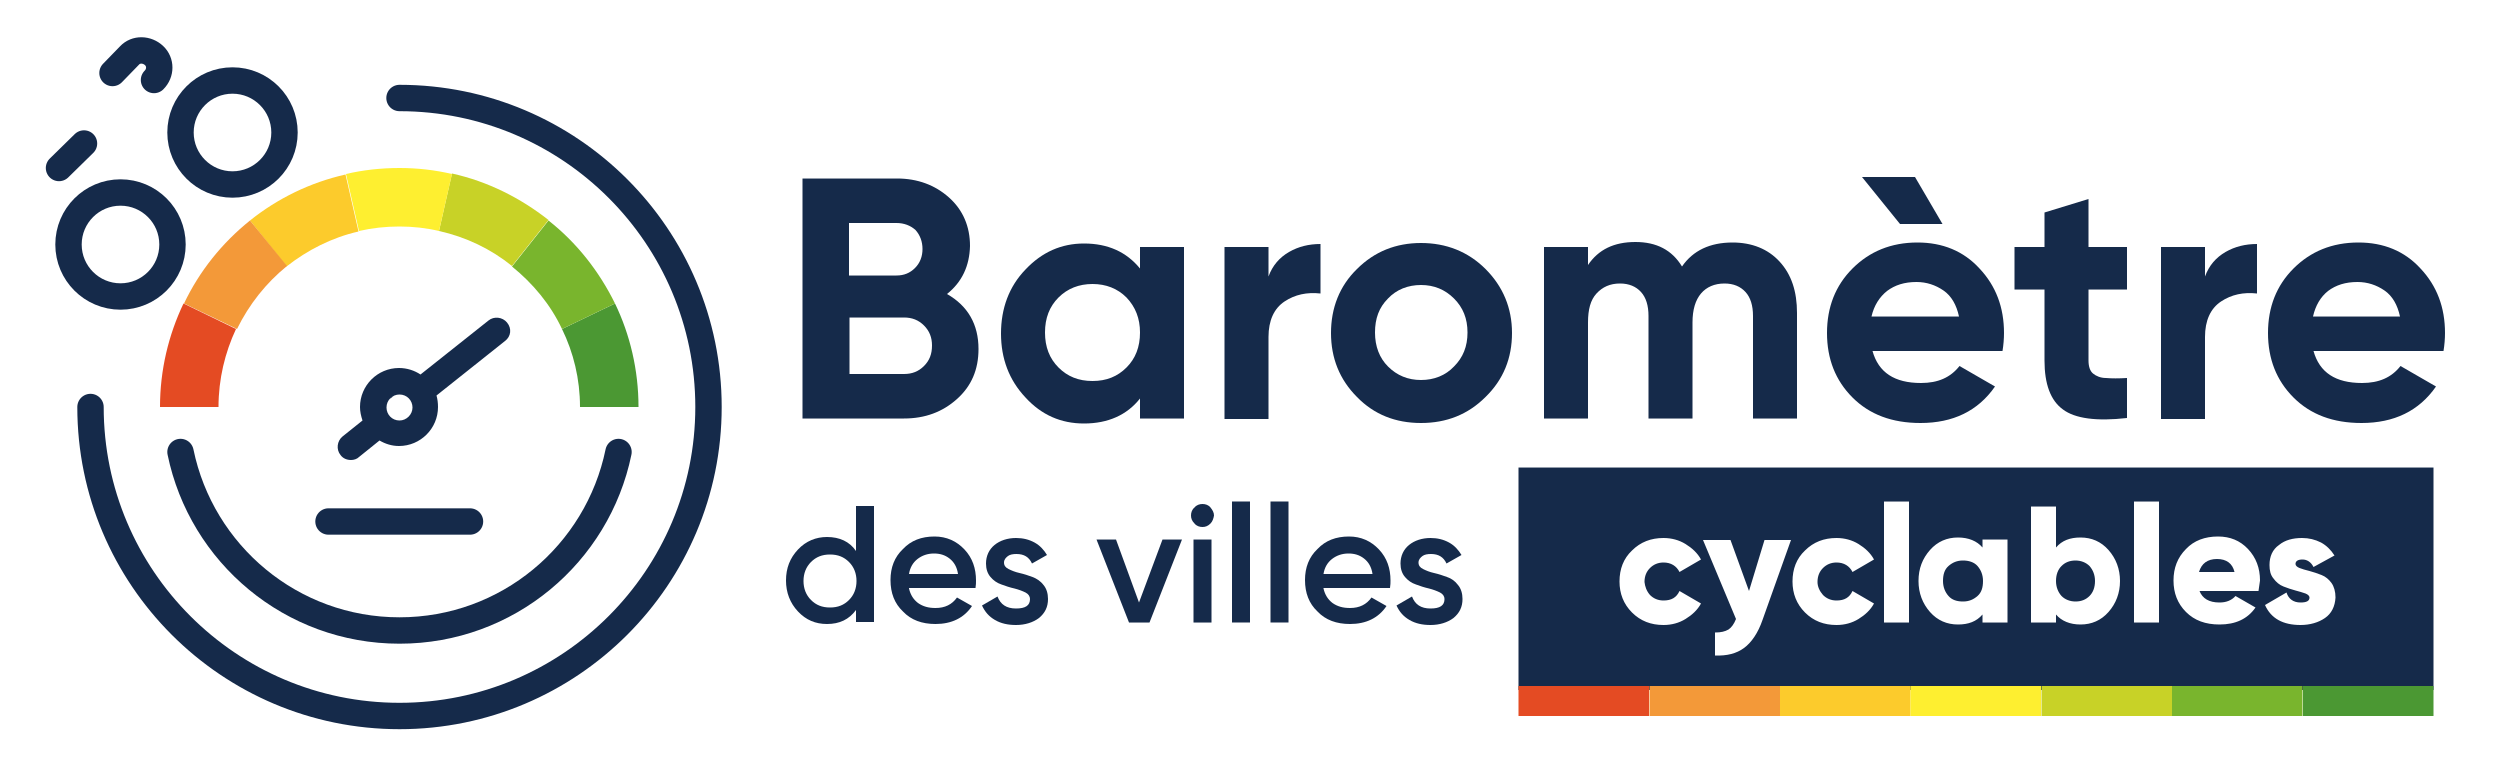 <?xml version="1.0" encoding="utf-8"?>
<!-- Generator: Adobe Illustrator 25.4.1, SVG Export Plug-In . SVG Version: 6.00 Build 0)  -->
<svg version="1.1" id="Calque_1" xmlns="http://www.w3.org/2000/svg" xmlns:xlink="http://www.w3.org/1999/xlink" x="0px" y="0px"
	 width="500px" height="154px" viewBox="0 0 500 154" enable-background="new 0 0 500 154" xml:space="preserve">
<path fill="#152a4a" d="M189.4,58.8c4.2,2.4,6.3,6.1,6.3,11c0,4.1-1.4,7.4-4.3,10s-6.4,3.9-10.6,3.9h-20.3v-48h18.9
	c4.1,0,7.6,1.3,10.4,3.8s4.2,5.8,4.2,9.7C193.9,53.2,192.4,56.4,189.4,58.8z M179.3,44.6h-9.5v10.5h9.5c1.5,0,2.7-0.5,3.7-1.5
	c1-1,1.5-2.3,1.5-3.8c0-1.5-0.5-2.8-1.4-3.8C182.1,45.1,180.8,44.6,179.3,44.6z M180.8,74.8c1.6,0,2.9-0.5,4-1.6
	c1.1-1.1,1.6-2.4,1.6-4.1c0-1.6-0.5-2.9-1.6-4c-1.1-1.1-2.4-1.6-4-1.6h-10.9v11.3H180.8z"/>
<path fill="#152a4a" d="M228,49.4h8.8v34.3H228v-4c-2.6,3.3-6.4,5-11.2,5c-4.6,0-8.5-1.7-11.7-5.2c-3.3-3.5-4.9-7.8-4.9-12.8
	s1.6-9.4,4.9-12.8c3.3-3.5,7.2-5.2,11.7-5.2c4.8,0,8.5,1.7,11.2,5V49.4z M211.7,73.5c1.8,1.8,4,2.7,6.8,2.7s5-0.9,6.8-2.7
	c1.8-1.8,2.7-4.1,2.7-7c0-2.8-0.9-5.1-2.7-7c-1.8-1.8-4.1-2.7-6.8-2.7s-5,0.9-6.8,2.7c-1.8,1.8-2.7,4.1-2.7,7
	C209,69.4,209.9,71.7,211.7,73.5z"/>
<path fill="#152a4a" d="M253.7,55.3c0.8-2.2,2.2-3.8,4.1-4.9c1.9-1.1,4-1.6,6.3-1.6v9.9c-2.7-0.3-5.1,0.2-7.2,1.6
	c-2.1,1.4-3.2,3.8-3.2,7.1v16.4h-8.8V49.4h8.8V55.3z"/>
<path fill="#152a4a" d="M297.1,79.4c-3.5,3.5-7.8,5.2-12.9,5.2s-9.4-1.7-12.8-5.2c-3.5-3.5-5.2-7.8-5.2-12.8s1.7-9.4,5.2-12.8
	c3.5-3.5,7.8-5.2,12.8-5.2s9.4,1.7,12.9,5.2c3.5,3.5,5.3,7.8,5.3,12.8S300.7,75.9,297.1,79.4z M277.6,73.3c1.8,1.8,4,2.7,6.6,2.7
	c2.6,0,4.9-0.9,6.6-2.7c1.8-1.8,2.7-4,2.7-6.8s-0.9-5-2.7-6.8c-1.8-1.8-4-2.7-6.6-2.7c-2.6,0-4.9,0.9-6.6,2.7
	c-1.8,1.8-2.6,4-2.6,6.8S275.9,71.6,277.6,73.3z"/>
<path fill="#152a4a" d="M346.5,48.5c3.9,0,7.1,1.3,9.4,3.8c2.4,2.6,3.5,6,3.5,10.3v21.1h-8.8V63.2c0-2.1-0.5-3.7-1.5-4.8
	c-1-1.1-2.4-1.7-4.2-1.7c-2,0-3.6,0.7-4.7,2c-1.1,1.3-1.7,3.2-1.7,5.8v19.2h-8.8V63.2c0-2.1-0.5-3.7-1.5-4.8c-1-1.1-2.4-1.7-4.2-1.7
	c-2,0-3.5,0.7-4.7,2c-1.2,1.3-1.7,3.2-1.7,5.8v19.2h-8.8V49.4h8.8v3.6c2.1-3.1,5.2-4.6,9.5-4.6c4.2,0,7.3,1.6,9.3,4.9
	C338.6,50.1,342,48.5,346.5,48.5z"/>
<path fill="#152a4a" d="M374.5,70.2c1.2,4.3,4.4,6.4,9.7,6.4c3.4,0,5.9-1.1,7.7-3.4l7.1,4.1c-3.4,4.9-8.4,7.3-14.9,7.3
	c-5.7,0-10.2-1.7-13.6-5.1s-5.1-7.7-5.1-12.9c0-5.2,1.7-9.5,5.1-12.9c3.4-3.4,7.7-5.2,13-5.2c5,0,9.2,1.7,12.4,5.2
	c3.3,3.5,4.9,7.8,4.9,12.9c0,1.1-0.1,2.4-0.3,3.6H374.5z M388.5,44.8H380l-7.6-9.4H383L388.5,44.8z M374.3,63.3h17.5
	c-0.5-2.3-1.5-4.1-3.1-5.2c-1.6-1.1-3.4-1.7-5.4-1.7c-2.4,0-4.3,0.6-5.9,1.8C375.9,59.4,374.8,61.1,374.3,63.3z"/>
<path fill="#152a4a" d="M425.4,57.9h-7.7v14.2c0,1.2,0.3,2.1,0.9,2.6c0.6,0.5,1.5,0.9,2.6,0.9c1.1,0.1,2.6,0.1,4.2,0v8
	c-6.1,0.7-10.4,0.1-12.8-1.7c-2.5-1.8-3.7-5.1-3.7-9.8V57.9h-6v-8.5h6v-6.9l8.8-2.7v9.6h7.7V57.9z"/>
<path fill="#152a4a" d="M441,55.3c0.8-2.2,2.2-3.8,4.1-4.9c1.9-1.1,4-1.6,6.3-1.6v9.9c-2.7-0.3-5.1,0.2-7.2,1.6
	c-2.1,1.4-3.2,3.8-3.2,7.1v16.4h-8.8V49.4h8.8V55.3z"/>
<path fill="#152a4a" d="M462.7,70.2c1.2,4.3,4.4,6.4,9.7,6.4c3.4,0,5.9-1.1,7.7-3.4l7.1,4.1c-3.4,4.9-8.4,7.3-14.9,7.3
	c-5.7,0-10.2-1.7-13.6-5.1s-5.1-7.7-5.1-12.9c0-5.2,1.7-9.5,5.1-12.9c3.4-3.4,7.7-5.2,13-5.2c5,0,9.2,1.7,12.4,5.2
	c3.3,3.5,4.9,7.8,4.9,12.9c0,1.1-0.1,2.4-0.3,3.6H462.7z M462.6,63.3H480c-0.5-2.3-1.5-4.1-3.1-5.2c-1.6-1.1-3.4-1.7-5.4-1.7
	c-2.4,0-4.3,0.6-5.9,1.8C464.1,59.4,463.1,61.1,462.6,63.3z"/>
<path fill="#152a4a" d="M171.2,101.2h3.6v23.2h-3.6v-2.4c-1.4,1.9-3.3,2.8-5.8,2.8c-2.3,0-4.2-0.8-5.8-2.5c-1.6-1.7-2.4-3.8-2.4-6.2
	c0-2.5,0.8-4.5,2.4-6.2c1.6-1.7,3.6-2.5,5.8-2.5c2.5,0,4.5,0.9,5.8,2.8V101.2z M162.2,120c1,1,2.2,1.5,3.8,1.5s2.8-0.5,3.8-1.5
	c1-1,1.5-2.3,1.5-3.8c0-1.5-0.5-2.8-1.5-3.8s-2.2-1.5-3.8-1.5s-2.8,0.5-3.8,1.5s-1.5,2.3-1.5,3.8C160.7,117.7,161.2,119,162.2,120z"
	/>
<path fill="#152a4a" d="M181.8,117.7c0.3,1.3,0.9,2.2,1.8,2.9c1,0.7,2.1,1,3.5,1c1.9,0,3.3-0.7,4.3-2.1l3,1.7
	c-1.6,2.4-4.1,3.6-7.3,3.6c-2.7,0-4.9-0.8-6.5-2.5c-1.7-1.6-2.5-3.7-2.5-6.3c0-2.5,0.8-4.6,2.5-6.2c1.6-1.7,3.7-2.5,6.3-2.5
	c2.4,0,4.4,0.9,6,2.6c1.6,1.7,2.3,3.8,2.3,6.2c0,0.4,0,0.9-0.1,1.5H181.8z M181.8,114.8h9.8c-0.2-1.4-0.8-2.4-1.7-3.1s-1.9-1-3.1-1
	c-1.3,0-2.4,0.4-3.3,1.1C182.6,112.5,182,113.5,181.8,114.8z"/>
<path fill="#152a4a" d="M200.8,112.5c0,0.6,0.3,1,0.9,1.3c0.6,0.3,1.3,0.6,2.2,0.8c0.9,0.2,1.8,0.5,2.6,0.8s1.6,0.8,2.2,1.6
	c0.6,0.7,0.9,1.7,0.9,2.8c0,1.6-0.6,2.8-1.8,3.8c-1.2,0.9-2.8,1.4-4.6,1.4c-1.6,0-3-0.3-4.2-1c-1.2-0.7-2-1.6-2.6-2.9l3.1-1.8
	c0.6,1.6,1.8,2.4,3.7,2.4c1.9,0,2.8-0.6,2.8-1.9c0-0.5-0.3-1-0.9-1.3s-1.4-0.6-2.2-0.8c-0.9-0.2-1.8-0.5-2.6-0.8
	c-0.9-0.3-1.6-0.8-2.2-1.5c-0.6-0.7-0.9-1.6-0.9-2.7c0-1.5,0.6-2.8,1.7-3.7s2.6-1.4,4.3-1.4c1.4,0,2.6,0.3,3.7,0.9
	c1.1,0.6,1.9,1.5,2.5,2.5l-3,1.7c-0.6-1.3-1.6-1.9-3.1-1.9c-0.7,0-1.3,0.1-1.7,0.4S200.8,111.9,200.8,112.5z"/>
<path fill="#152a4a" d="M232.5,107.9h3.9l-6.5,16.6h-4.1l-6.5-16.6h3.9l4.6,12.6L232.5,107.9z"/>
<path fill="#152a4a" d="M242.1,104.7c-0.5,0.5-1,0.7-1.6,0.7c-0.6,0-1.2-0.2-1.6-0.7c-0.5-0.5-0.7-1-0.7-1.6c0-0.6,0.2-1.2,0.7-1.6
	c0.4-0.5,1-0.7,1.6-0.7c0.6,0,1.2,0.2,1.6,0.7c0.4,0.5,0.7,1,0.7,1.6C242.7,103.7,242.5,104.3,242.1,104.7z M238.7,124.5v-16.6h3.6
	v16.6H238.7z"/>
<path fill="#152a4a" d="M246.4,124.5v-24.2h3.6v24.2H246.4z"/>
<path fill="#152a4a" d="M254.1,124.5v-24.2h3.6v24.2H254.1z"/>
<path fill="#152a4a" d="M264.7,117.7c0.3,1.3,0.9,2.2,1.8,2.9c1,0.7,2.1,1,3.5,1c1.9,0,3.3-0.7,4.3-2.1l3,1.7
	c-1.6,2.4-4.1,3.6-7.3,3.6c-2.7,0-4.9-0.8-6.5-2.5c-1.7-1.6-2.5-3.7-2.5-6.3c0-2.5,0.8-4.6,2.5-6.2c1.6-1.7,3.7-2.5,6.3-2.5
	c2.4,0,4.4,0.9,6,2.6c1.6,1.7,2.3,3.8,2.3,6.2c0,0.4,0,0.9-0.1,1.5H264.7z M264.7,114.8h9.8c-0.2-1.4-0.8-2.4-1.7-3.1
	c-0.9-0.7-1.9-1-3.1-1c-1.3,0-2.4,0.4-3.3,1.1C265.5,112.5,264.9,113.5,264.7,114.8z"/>
<path fill="#152a4a" d="M283.7,112.5c0,0.6,0.3,1,0.9,1.3c0.6,0.3,1.3,0.6,2.2,0.8c0.9,0.2,1.8,0.5,2.6,0.8c0.9,0.3,1.6,0.8,2.2,1.6
	c0.6,0.7,0.9,1.7,0.9,2.8c0,1.6-0.6,2.8-1.8,3.8c-1.2,0.9-2.8,1.4-4.6,1.4c-1.6,0-3-0.3-4.2-1c-1.2-0.7-2-1.6-2.6-2.9l3.1-1.8
	c0.6,1.6,1.8,2.4,3.7,2.4c1.9,0,2.8-0.6,2.8-1.9c0-0.5-0.3-1-0.9-1.3c-0.6-0.3-1.4-0.6-2.2-0.8c-0.9-0.2-1.8-0.5-2.6-0.8
	c-0.9-0.3-1.6-0.8-2.2-1.5c-0.6-0.7-0.9-1.6-0.9-2.7c0-1.5,0.6-2.8,1.7-3.7s2.6-1.4,4.3-1.4c1.4,0,2.6,0.3,3.7,0.9
	c1.1,0.6,1.9,1.5,2.5,2.5l-3,1.7c-0.6-1.3-1.6-1.9-3.1-1.9c-0.7,0-1.3,0.1-1.7,0.4S283.7,111.9,283.7,112.5z"/>
<path fill="none" stroke="#152a4a" stroke-width="5.277" stroke-linecap="round" stroke-linejoin="round" stroke-miterlimit="10" d="
	M123.7,90.4c-4.2,20.4-22.2,35.7-43.8,35.7c-21.6,0-39.6-15.3-43.8-35.7"/>
<path fill="none" stroke="#152a4a" stroke-width="5.277" stroke-linecap="round" stroke-linejoin="round" stroke-miterlimit="10" d="
	M79.9,19.6c34.1,0,61.8,27.7,61.8,61.8s-27.7,61.8-61.8,61.8s-61.8-27.7-61.8-61.8"/>
<path fill="none" stroke="#152a4a" stroke-width="5.277" stroke-linecap="round" stroke-linejoin="round" stroke-miterlimit="10" d="
	M30.8,16c1.4-1.4,1.4-3.6,0-4.9s-3.6-1.4-4.9,0l-3.4,3.5"/>
<circle fill="none" stroke="#152a4a" stroke-width="5.277" stroke-linecap="round" stroke-linejoin="round" stroke-miterlimit="10" cx="24.1" cy="48.9" r="10.4"/>
<circle fill="none" stroke="#152a4a" stroke-width="5.277" stroke-linecap="round" stroke-linejoin="round" stroke-miterlimit="10" cx="46.5" cy="26.5" r="10.4"/>
<line fill="none" stroke="#152a4a" stroke-width="5.277" stroke-linecap="round" stroke-linejoin="round" stroke-miterlimit="10" x1="11.8" y1="33.6" x2="16.8" y2="28.7"/>
<path fill="#152a4a" d="M101.4,64.5c-0.9-1.1-2.6-1.3-3.7-0.4L84.1,74.9c-1.2-0.8-2.7-1.3-4.3-1.3c-4.3,0-7.8,3.5-7.8,7.8
	c0,0.9,0.2,1.8,0.5,2.7l-4,3.2c-1.1,0.9-1.3,2.6-0.4,3.7c0.5,0.7,1.3,1,2.1,1c0.6,0,1.2-0.2,1.6-0.6l4.1-3.3
	c1.2,0.7,2.5,1.1,3.9,1.1c4.3,0,7.8-3.5,7.8-7.8c0-0.8-0.1-1.6-0.3-2.3L101,68.2C102.2,67.3,102.4,65.7,101.4,64.5z M79.9,84.1
	c-1.5,0-2.6-1.2-2.6-2.6c0-1.5,1.2-2.6,2.6-2.6c1.5,0,2.6,1.2,2.6,2.6C82.5,82.9,81.3,84.1,79.9,84.1z"/>
<path fill="#152a4a" d="M78.7,79.2c-0.3,0.1-0.5,0.3-0.7,0.6L78.7,79.2z"/>
<line fill="none" stroke="#152a4a" stroke-width="5.277" stroke-linecap="round" stroke-linejoin="round" stroke-miterlimit="10" x1="65.7" y1="104.3" x2="94" y2="104.3"/>
<path fill="#4B9833" d="M116,81.4l11.7,0c0-7.4-1.7-14.5-4.7-20.7l-10.6,5.1C114.7,70.5,116,75.8,116,81.4z"/>
<path fill="#79B52D" d="M109.7,44.1l-7.3,9.2c4.2,3.4,7.7,7.6,10,12.5l10.6-5.1C119.8,54.2,115.3,48.5,109.7,44.1z"/>
<path fill="#C8D227" d="M87.8,46.2c5.4,1.2,10.4,3.6,14.6,7l7.3-9.2c-5.6-4.4-12.1-7.7-19.3-9.3L87.8,46.2z"/>
<path fill="#FEEF30" d="M79.9,33.6c-3.7,0-7.3,0.4-10.7,1.2l2.6,11.4c2.6-0.6,5.3-0.9,8.1-0.9c2.7,0,5.4,0.3,7.9,0.9l2.6-11.4
	C87,34,83.5,33.6,79.9,33.6z"/>
<path fill="#FCCB2C" d="M57.3,53.3c4.2-3.3,9.1-5.8,14.4-7l-2.6-11.4C62,36.5,55.5,39.7,50,44.1L57.3,53.3z"/>
<path fill="#F39939" d="M50,44.1c-5.6,4.5-10.1,10.1-13.2,16.6l10.6,5.1c2.4-4.9,5.8-9.2,10-12.6L50,44.1z"/>
<path fill="#E44B23" d="M36.7,60.7c-3,6.3-4.7,13.3-4.7,20.7h11.7c0-5.6,1.3-10.9,3.5-15.6L36.7,60.7z"/>
<g>
	<path fill="#152a4a" d="M443.4,111.8c-1.9,0-3.1,0.9-3.6,2.6h7.1C446.5,112.7,445.3,111.8,443.4,111.8z"/>
	<path fill="#152a4a" d="M303.7,93.5V138h183V93.5H303.7z M330,119c0.7,0.7,1.6,1.1,2.7,1.1c1.6,0,2.6-0.6,3.2-1.9l4.3,2.5
		c-0.7,1.3-1.8,2.3-3.1,3.1s-2.8,1.2-4.4,1.2c-2.5,0-4.6-0.8-6.3-2.5c-1.7-1.7-2.5-3.8-2.5-6.2c0-2.5,0.8-4.6,2.5-6.2
		c1.7-1.7,3.8-2.5,6.3-2.5c1.6,0,3.1,0.4,4.4,1.2c1.3,0.8,2.4,1.8,3.1,3.1l-4.3,2.5c-0.6-1.2-1.7-1.9-3.2-1.9c-1.1,0-2,0.4-2.7,1.1
		c-0.7,0.7-1.1,1.6-1.1,2.8C329,117.3,329.3,118.2,330,119z M352.5,124c-0.9,2.6-2.2,4.5-3.7,5.6c-1.5,1.1-3.4,1.6-5.8,1.5v-4.6
		c1.2,0,2-0.2,2.7-0.6c0.6-0.4,1.1-1.1,1.5-2.1l-6.6-15.8h5.5l3.7,10.2l3.1-10.2h5.3L352.5,124z M364.6,119c0.7,0.7,1.6,1.1,2.7,1.1
		c1.6,0,2.6-0.6,3.2-1.9l4.3,2.5c-0.7,1.3-1.8,2.3-3.1,3.1s-2.8,1.2-4.4,1.2c-2.5,0-4.6-0.8-6.3-2.5c-1.7-1.7-2.5-3.8-2.5-6.2
		c0-2.5,0.8-4.6,2.5-6.2c1.7-1.7,3.8-2.5,6.3-2.5c1.6,0,3.1,0.4,4.4,1.2c1.3,0.8,2.4,1.8,3.1,3.1l-4.3,2.5c-0.6-1.2-1.7-1.9-3.2-1.9
		c-1.1,0-2,0.4-2.7,1.1c-0.7,0.7-1.1,1.6-1.1,2.8C363.5,117.3,363.9,118.2,364.6,119z M381.8,124.5h-5v-24.2h5V124.5z M401.5,124.5
		h-5v-1.6c-1.2,1.4-2.8,2-4.9,2c-2.2,0-4.1-0.8-5.6-2.5c-1.5-1.7-2.3-3.8-2.3-6.2c0-2.5,0.8-4.5,2.3-6.2c1.5-1.7,3.4-2.5,5.6-2.5
		c2.1,0,3.8,0.7,4.9,2v-1.6h5V124.5z M421.7,122.4c-1.5,1.7-3.4,2.5-5.6,2.5c-2.1,0-3.8-0.7-4.9-2v1.6h-5v-23.2h5v8.2
		c1.2-1.4,2.8-2,4.9-2c2.2,0,4.1,0.8,5.6,2.5c1.5,1.7,2.3,3.8,2.3,6.2C424,118.6,423.2,120.7,421.7,122.4z M431.8,124.5h-5v-24.2h5
		V124.5z M451.7,118.2h-11.8c0.6,1.5,1.9,2.3,4,2.3c1.3,0,2.4-0.4,3.2-1.3l4,2.3c-1.6,2.3-4,3.4-7.2,3.4c-2.8,0-5-0.8-6.7-2.5
		c-1.7-1.7-2.5-3.8-2.5-6.3c0-2.5,0.8-4.6,2.5-6.3c1.6-1.7,3.8-2.5,6.4-2.5c2.4,0,4.4,0.8,6,2.5c1.6,1.7,2.4,3.8,2.4,6.3
		C451.9,116.9,451.8,117.6,451.7,118.2z M465,123.6c-1.3,0.9-3,1.4-4.9,1.4c-3.5,0-5.9-1.3-7.1-4l4.3-2.5c0.4,1.3,1.4,2,2.8,2
		c1.2,0,1.8-0.3,1.8-1c0-0.3-0.3-0.6-0.8-0.8c-0.6-0.2-1.2-0.4-2-0.6c-0.8-0.2-1.6-0.5-2.4-0.8c-0.8-0.3-1.5-0.9-2-1.6
		c-0.6-0.7-0.8-1.6-0.8-2.7c0-1.7,0.6-3.1,1.9-4c1.2-1,2.8-1.4,4.6-1.4c1.4,0,2.6,0.3,3.8,0.9c1.1,0.6,2,1.5,2.7,2.6l-4.2,2.3
		c-0.5-1-1.3-1.5-2.2-1.5c-0.9,0-1.4,0.3-1.4,0.9c0,0.3,0.3,0.6,0.8,0.8s1.2,0.4,2,0.6s1.6,0.5,2.4,0.8s1.5,0.9,2,1.6
		s0.8,1.7,0.8,2.9C467,121.3,466.3,122.7,465,123.6z"/>
	<path fill="#152a4a" d="M392.6,112.1c-1.2,0-2.1,0.4-2.9,1.1s-1.1,1.7-1.1,3c0,1.2,0.4,2.2,1.1,3s1.7,1.1,2.9,1.1
		c1.2,0,2.1-0.4,2.9-1.1s1.1-1.7,1.1-3c0-1.2-0.4-2.2-1.1-3S393.7,112.1,392.6,112.1z"/>
	<path fill="#152a4a" d="M415.1,112.1c-1.2,0-2.1,0.4-2.8,1.1c-0.7,0.7-1.1,1.7-1.1,3c0,1.2,0.4,2.2,1.1,3c0.7,0.7,1.7,1.1,2.8,1.1
		c1.2,0,2.1-0.4,2.8-1.1c0.7-0.7,1.1-1.7,1.1-3c0-1.2-0.4-2.2-1.1-3C417.2,112.5,416.2,112.1,415.1,112.1z"/>
</g>
<rect x="303.7" y="137.2" fill="#E44B23" width="26.1" height="6"/>
<rect x="329.9" y="137.2" fill="#F39939" width="26.1" height="6"/>
<rect x="356" y="137.2" fill="#FCCB2C" width="26.1" height="6"/>
<rect x="382.1" y="137.2" fill="#FEEF30" width="26.1" height="6"/>
<rect x="408.3" y="137.2" fill="#C8D227" width="26.1" height="6"/>
<rect x="434.4" y="137.2" fill="#79B52D" width="26.1" height="6"/>
<rect x="460.6" y="137.2" fill="#4B9833" width="26.1" height="6"/>
</svg>

